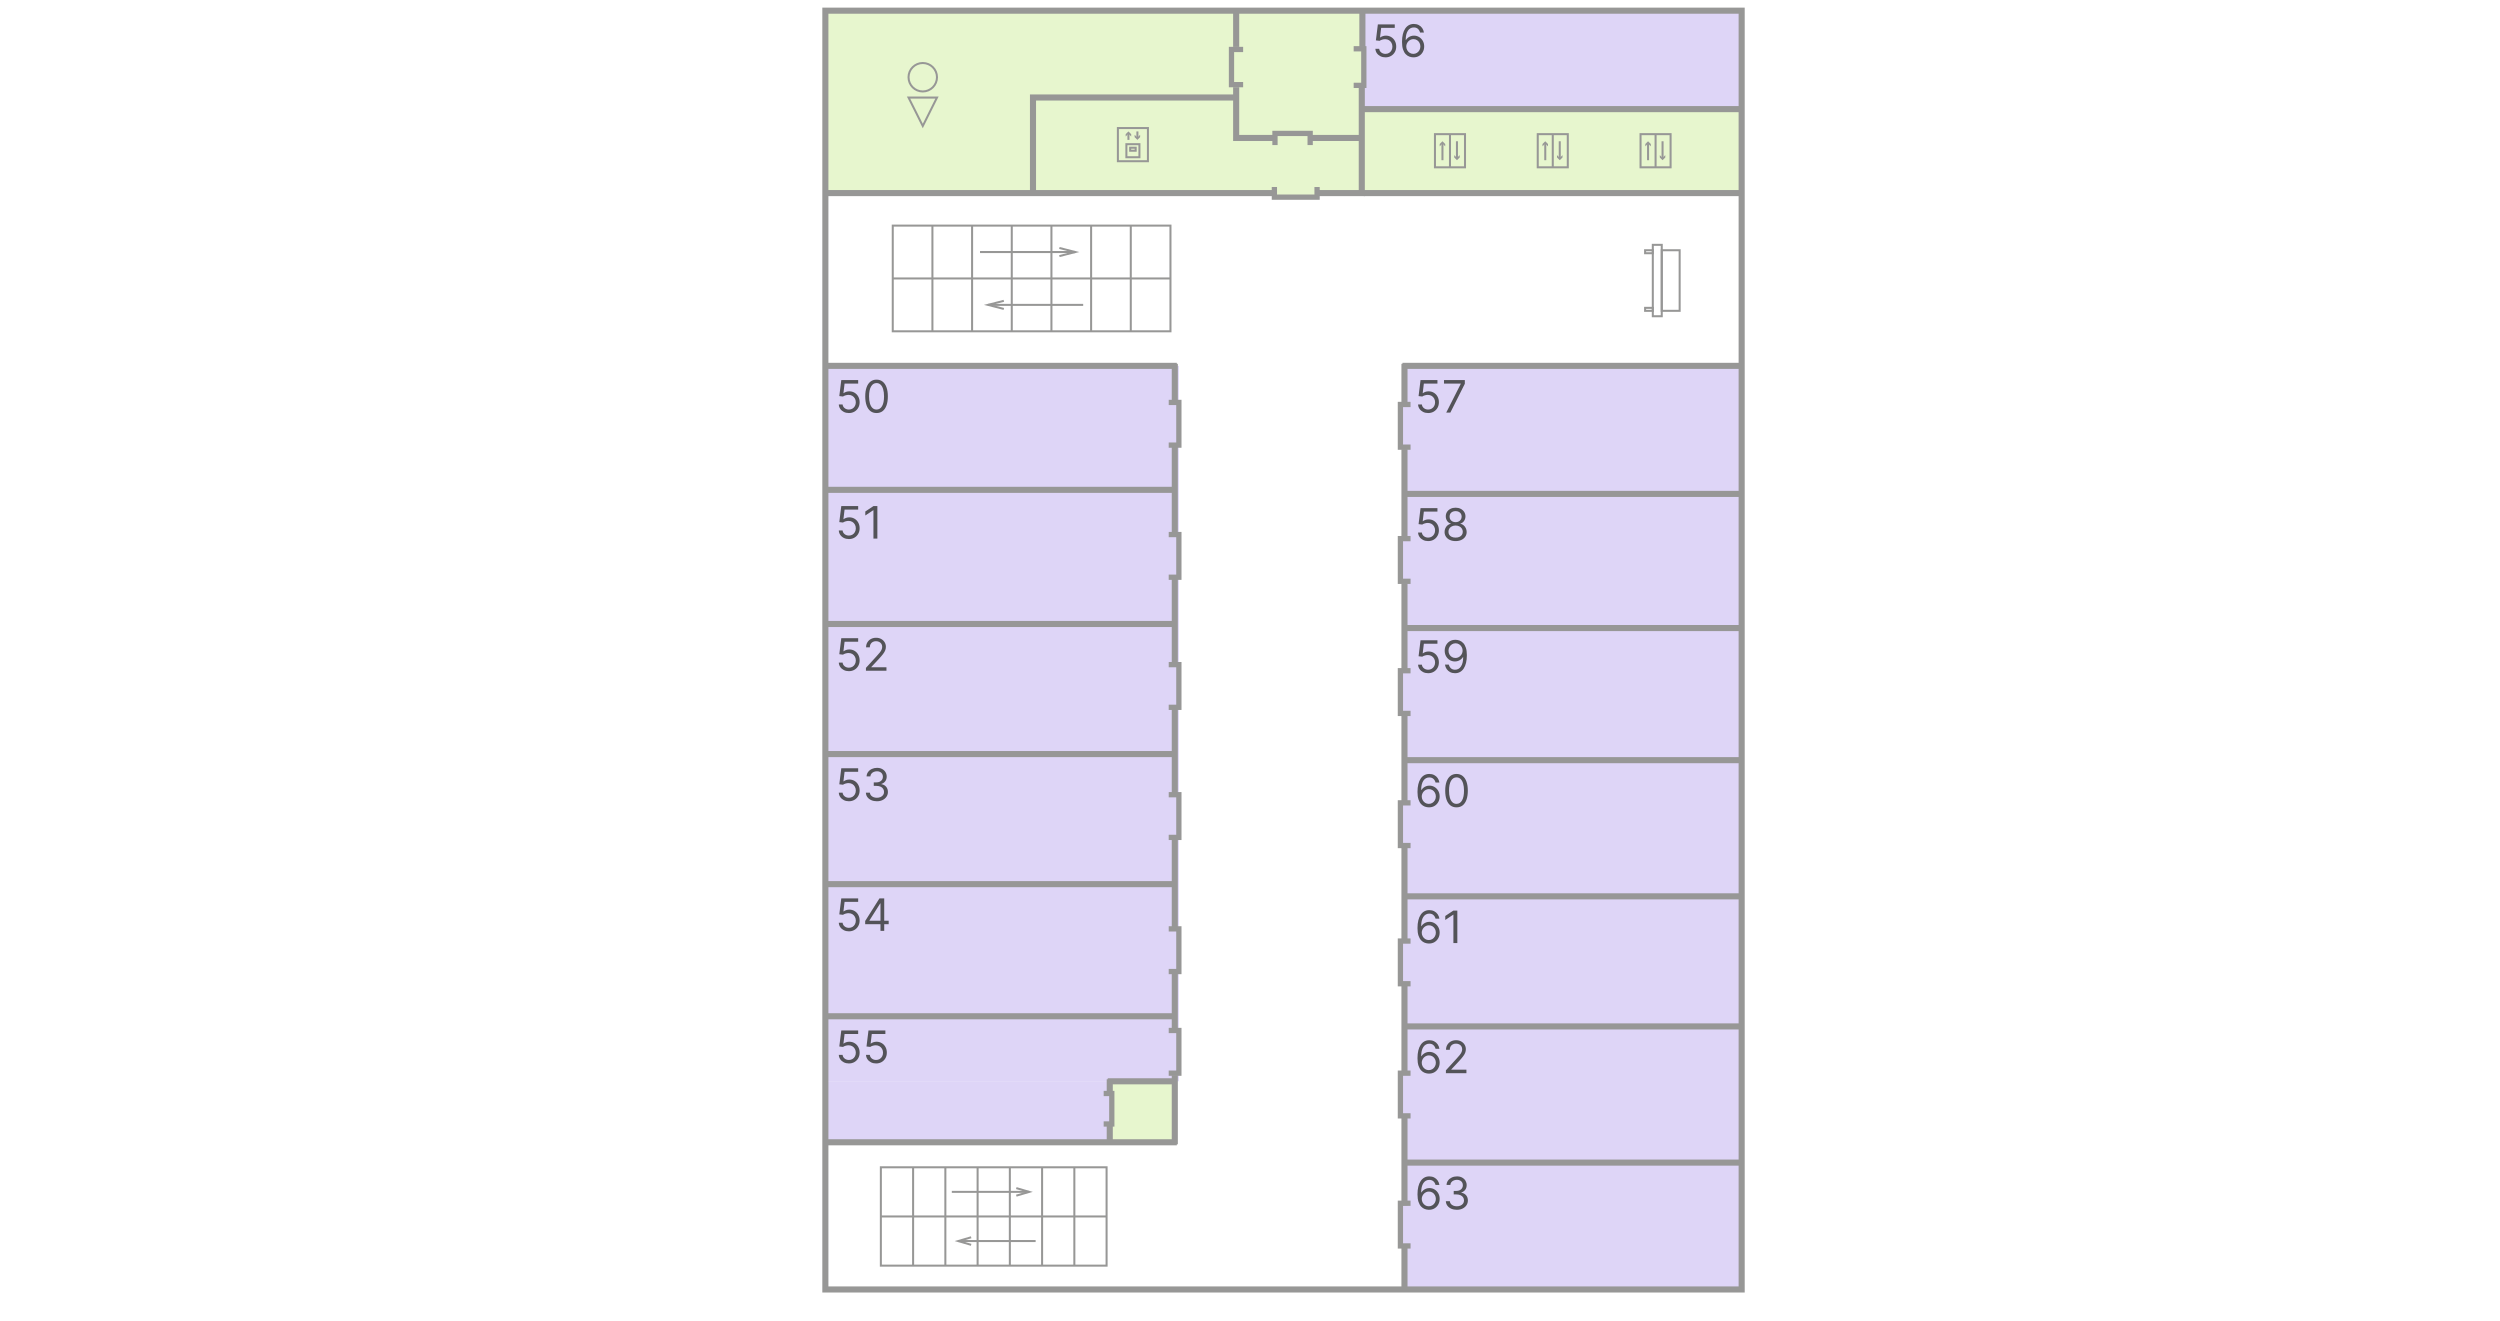 <svg width="1230" height="650" viewBox="0 0 1230 650" fill="none" xmlns="http://www.w3.org/2000/svg">
<rect width="1230" height="650" fill="white"/>
<g clip-path="url(#clip0_0_1)">
<path d="M1230 0H0V650H1230V0Z" fill="white"/>
<mask id="mask0_0_1" style="mask-type:luminance" maskUnits="userSpaceOnUse" x="0" y="0" width="1230" height="650">
<path d="M1230 0H0V650H1230V0Z" fill="white"/>
</mask>
<g mask="url(#mask0_0_1)">
<path d="M1230 0H0V650H1230V0Z" fill="white"/>
<path opacity="0.7" d="M546 532H407V561H546V532Z" fill="#D1C4F4"/>
<path opacity="0.7" fill-rule="evenodd" clip-rule="evenodd" d="M670.325 53.708V47.956V5H617.454H608.201H406V96H508.201H617.454H857V53.708H670.325Z" fill="#DDF2B9"/>
<path opacity="0.7" d="M857 180H690V634H857V180Z" fill="#D1C4F4"/>
<path opacity="0.7" d="M580 180H407V532H580V180Z" fill="#D1C4F4"/>
<path d="M720.78 66H706V82.32H720.78V66Z" stroke="#979796" stroke-miterlimit="10"/>
<path d="M713.391 66V82.32" stroke="#979796" stroke-miterlimit="10"/>
<path d="M709.688 70.414V78.824" stroke="#979796" stroke-miterlimit="10"/>
<path d="M708.328 72.01L709.688 70.65L711.048 72.01V70.86L709.688 69.5L708.328 70.86V72.01Z" fill="#979796"/>
<path d="M716.82 77.91V69.5" stroke="#979796" stroke-miterlimit="10"/>
<path d="M718.179 76.32L716.819 77.67L715.469 76.32V77.47L716.819 78.82L718.179 77.47V76.32Z" fill="#979796"/>
<path d="M771.35 66H756.57V82.32H771.35V66Z" stroke="#979796" stroke-miterlimit="10"/>
<path d="M763.961 66V82.32" stroke="#979796" stroke-miterlimit="10"/>
<path d="M760.273 70.414V78.824" stroke="#979796" stroke-miterlimit="10"/>
<path d="M758.906 72.01L760.266 70.65L761.616 72.01V70.86L760.266 69.5L758.906 70.86V72.01Z" fill="#979796"/>
<path d="M767.398 77.91V69.5" stroke="#979796" stroke-miterlimit="10"/>
<path d="M768.759 76.32L767.399 77.67L766.039 76.32V77.47L767.399 78.82L768.759 77.47V76.32Z" fill="#979796"/>
<path d="M821.928 66H807.148V82.32H821.928V66Z" stroke="#979796" stroke-miterlimit="10"/>
<path d="M814.547 66V82.32" stroke="#979796" stroke-miterlimit="10"/>
<path d="M810.844 70.414V78.824" stroke="#979796" stroke-miterlimit="10"/>
<path d="M809.492 72.01L810.842 70.65L812.202 72.01V70.86L810.842 69.5L809.492 70.86V72.01Z" fill="#979796"/>
<path d="M817.977 77.91V69.5" stroke="#979796" stroke-miterlimit="10"/>
<path d="M819.327 76.32L817.967 77.67L816.617 76.32V77.47L817.967 78.82L819.327 77.47V76.32Z" fill="#979796"/>
<path opacity="0.7" d="M857 5H671V54H857V5Z" fill="#D1C4F4"/>
<path opacity="0.7" d="M577.155 532.148H546.555V561.598H577.155V532.148Z" fill="#DDF2B9"/>
<path d="M454 45C457.866 45 461 41.866 461 38C461 34.137 457.866 31 454 31C450.134 31 447 34.137 447 38C447 41.866 450.134 45 454 45Z" stroke="#979796" stroke-miterlimit="10"/>
<path d="M454.01 62L450.515 54.989L447 48H454.01H461L457.505 54.989L454.01 62Z" stroke="#979796" stroke-miterlimit="10"/>
<path d="M856.898 5.25H406.078V634.42H856.898V5.25Z" stroke="#979796" stroke-width="3" stroke-miterlimit="10"/>
<path d="M670.297 5.25V23.09" stroke="#979796" stroke-width="3" stroke-miterlimit="10"/>
<path d="M670 43V95H648" stroke="#979796" stroke-width="3" stroke-miterlimit="10"/>
<path d="M626.62 95H406" stroke="#979796" stroke-width="3" stroke-miterlimit="10"/>
<path d="M670.297 53.688H856.897" stroke="#979796" stroke-width="3" stroke-miterlimit="10"/>
<path d="M670.297 67.875H645.188" stroke="#979796" stroke-width="3" stroke-miterlimit="10"/>
<path d="M626.695 67.878H608.195V42.898" stroke="#979796" stroke-width="3" stroke-miterlimit="10"/>
<path d="M608.195 23.09V5.25" stroke="#979796" stroke-width="3" stroke-miterlimit="10"/>
<path d="M608.194 47.969H508.234V95.749" stroke="#979796" stroke-width="3" stroke-miterlimit="10"/>
<path d="M826.388 123.117H817.578V152.927H826.388V123.117Z" stroke="#979796" stroke-miterlimit="10"/>
<path d="M813.181 123.117H809.391V124.587H813.181V123.117Z" stroke="#979796" stroke-miterlimit="10"/>
<path d="M813.181 151.461H809.391V152.931H813.181V151.461Z" stroke="#979796" stroke-miterlimit="10"/>
<path d="M817.58 120.461H813.18V155.591H817.58V120.461Z" stroke="#979796" stroke-miterlimit="10"/>
<path d="M611.621 41.646H605.891V24.336H611.621" stroke="#979796" stroke-width="2.6" stroke-miterlimit="10"/>
<path d="M666 24H671V42H666" stroke="#979796" stroke-width="2.6" stroke-miterlimit="10"/>
<path d="M627.289 71.378V65.648H644.599V71.378" stroke="#979796" stroke-width="2.6" stroke-miterlimit="10"/>
<path d="M648 92.009V97H627V92" stroke="#979796" stroke-width="2.6" stroke-miterlimit="10"/>
<path d="M564.78 63H550V79.32H564.78V63Z" stroke="#979796" stroke-miterlimit="10"/>
<path d="M555.188 65.57V68.82" stroke="#979796" stroke-miterlimit="10"/>
<path d="M553.828 67.164L555.188 65.814L556.548 67.164V66.014L555.188 64.664L553.828 66.014V67.164Z" fill="#979796"/>
<path d="M559.602 67.914V64.664" stroke="#979796" stroke-miterlimit="10"/>
<path d="M560.944 66.32L559.594 67.67L558.234 66.32V67.47L559.594 68.82L560.944 67.47V66.32Z" fill="#979796"/>
<path d="M560.6 70.938H554.18V77.358H560.6V70.938Z" stroke="#979796" stroke-miterlimit="10"/>
<path d="M558.759 72.68H556.039V74.16H558.759V72.68Z" stroke="#979796" stroke-miterlimit="10"/>
<path d="M671 95H857.6" stroke="#979796" stroke-width="3" stroke-miterlimit="10"/>
<path d="M690 180H858" stroke="#979796" stroke-width="3" stroke-miterlimit="10"/>
<path d="M690 243H858" stroke="#979796" stroke-width="3" stroke-miterlimit="10"/>
<path d="M690 309H858" stroke="#979796" stroke-width="3" stroke-miterlimit="10"/>
<path d="M690 374H858" stroke="#979796" stroke-width="3" stroke-miterlimit="10"/>
<path d="M690 441H858" stroke="#979796" stroke-width="3" stroke-miterlimit="10"/>
<path d="M690 505H858" stroke="#979796" stroke-width="3" stroke-miterlimit="10"/>
<path d="M690 572H858" stroke="#979796" stroke-width="3" stroke-miterlimit="10"/>
<path d="M407 180H579" stroke="#979796" stroke-width="3" stroke-miterlimit="10"/>
<path d="M407 241H579" stroke="#979796" stroke-width="3" stroke-miterlimit="10"/>
<path d="M407 307H579" stroke="#979796" stroke-width="3" stroke-miterlimit="10"/>
<path d="M407 371H579" stroke="#979796" stroke-width="3" stroke-miterlimit="10"/>
<path d="M407 435H579" stroke="#979796" stroke-width="3" stroke-miterlimit="10"/>
<path d="M407 500H579" stroke="#979796" stroke-width="3" stroke-miterlimit="10"/>
<path d="M407 562H579" stroke="#979796" stroke-width="3" stroke-miterlimit="10"/>
<path d="M693.991 199H689V220H694" stroke="#979796" stroke-width="2.6" stroke-miterlimit="10"/>
<path d="M693.991 265H689V286H694" stroke="#979796" stroke-width="2.6" stroke-miterlimit="10"/>
<path d="M693.991 330H689V351H694" stroke="#979796" stroke-width="2.6" stroke-miterlimit="10"/>
<path d="M693.991 395H689V416H694" stroke="#979796" stroke-width="2.6" stroke-miterlimit="10"/>
<path d="M693.991 463H689V484H694" stroke="#979796" stroke-width="2.6" stroke-miterlimit="10"/>
<path d="M693.991 528H689V549H694" stroke="#979796" stroke-width="2.6" stroke-miterlimit="10"/>
<path d="M693.991 592H689V613H694" stroke="#979796" stroke-width="2.6" stroke-miterlimit="10"/>
<path d="M575.009 507H580V528H575" stroke="#979796" stroke-width="2.6" stroke-miterlimit="10"/>
<path d="M575.009 457H580V478H575" stroke="#979796" stroke-width="2.6" stroke-miterlimit="10"/>
<path d="M575.009 391H580V412H575" stroke="#979796" stroke-width="2.6" stroke-miterlimit="10"/>
<path d="M575.009 327H580V348H575" stroke="#979796" stroke-width="2.6" stroke-miterlimit="10"/>
<path d="M575.009 263H580V284H575" stroke="#979796" stroke-width="2.6" stroke-miterlimit="10"/>
<path d="M575.009 198H580V219H575" stroke="#979796" stroke-width="2.6" stroke-miterlimit="10"/>
<path d="M578 197V179" stroke="#979796" stroke-width="3" stroke-miterlimit="10"/>
<path d="M578 262V218" stroke="#979796" stroke-width="3" stroke-miterlimit="10"/>
<path d="M578 328V284" stroke="#979796" stroke-width="3" stroke-miterlimit="10"/>
<path d="M578 391V347" stroke="#979796" stroke-width="3" stroke-miterlimit="10"/>
<path d="M578 457V413" stroke="#979796" stroke-width="3" stroke-miterlimit="10"/>
<path d="M578 506V478" stroke="#979796" stroke-width="3" stroke-miterlimit="10"/>
<path d="M578 563V529" stroke="#979796" stroke-width="3" stroke-miterlimit="10"/>
<path d="M546 561V553" stroke="#979796" stroke-width="3" stroke-miterlimit="10"/>
<path d="M543.007 538H547V553H543" stroke="#979796" stroke-width="2.6" stroke-miterlimit="10"/>
<path d="M546 539V531" stroke="#979796" stroke-width="3" stroke-miterlimit="10"/>
<path d="M545 532H579" stroke="#979796" stroke-width="3" stroke-miterlimit="10"/>
<path d="M691 198V179" stroke="#979796" stroke-width="3" stroke-miterlimit="10"/>
<path d="M691 265V221" stroke="#979796" stroke-width="3" stroke-miterlimit="10"/>
<path d="M691 331V287" stroke="#979796" stroke-width="3" stroke-miterlimit="10"/>
<path d="M691 395V351" stroke="#979796" stroke-width="3" stroke-miterlimit="10"/>
<path d="M691 462V416" stroke="#979796" stroke-width="3" stroke-miterlimit="10"/>
<path d="M691 528V484" stroke="#979796" stroke-width="3" stroke-miterlimit="10"/>
<path d="M691 593V549" stroke="#979796" stroke-width="3" stroke-miterlimit="10"/>
<path d="M691 635V613" stroke="#979796" stroke-width="3" stroke-miterlimit="10"/>
<path d="M681.656 28.219C680.74 28.219 679.914 28.037 679.18 27.672C678.445 27.307 677.857 26.807 677.414 26.172C676.971 25.537 676.729 24.812 676.688 24H678.562C678.634 24.724 678.964 25.323 679.547 25.797C680.135 26.266 680.839 26.5 681.656 26.5C682.313 26.5 682.896 26.346 683.406 26.039C683.922 25.732 684.326 25.31 684.617 24.773C684.914 24.232 685.062 23.62 685.062 22.938C685.062 22.24 684.909 21.617 684.602 21.07C684.299 20.518 683.883 20.083 683.352 19.766C682.82 19.448 682.214 19.287 681.531 19.281C681.042 19.276 680.539 19.352 680.023 19.508C679.508 19.659 679.083 19.854 678.75 20.094L676.938 19.875L677.906 12H686.219V13.719H679.531L678.969 18.438H679.062C679.391 18.177 679.802 17.961 680.297 17.789C680.792 17.617 681.307 17.531 681.844 17.531C682.823 17.531 683.695 17.766 684.461 18.234C685.232 18.698 685.836 19.333 686.273 20.141C686.716 20.948 686.937 21.87 686.937 22.906C686.937 23.927 686.708 24.838 686.25 25.641C685.797 26.438 685.172 27.068 684.375 27.531C683.578 27.99 682.672 28.219 681.656 28.219ZM695.354 28.219C694.697 28.208 694.041 28.083 693.385 27.844C692.729 27.604 692.13 27.201 691.588 26.633C691.046 26.06 690.611 25.287 690.283 24.312C689.955 23.333 689.791 22.104 689.791 20.625C689.791 19.208 689.924 17.953 690.189 16.859C690.455 15.76 690.84 14.836 691.346 14.086C691.851 13.331 692.46 12.758 693.174 12.367C693.893 11.977 694.702 11.781 695.604 11.781C696.499 11.781 697.296 11.961 697.994 12.32C698.697 12.675 699.27 13.169 699.713 13.805C700.156 14.44 700.442 15.172 700.572 16H698.666C698.489 15.281 698.145 14.685 697.635 14.211C697.124 13.737 696.447 13.5 695.604 13.5C694.364 13.5 693.387 14.039 692.674 15.117C691.965 16.195 691.609 17.708 691.604 19.656H691.729C692.02 19.214 692.367 18.836 692.768 18.523C693.174 18.206 693.622 17.961 694.111 17.789C694.601 17.617 695.119 17.531 695.666 17.531C696.583 17.531 697.421 17.761 698.182 18.219C698.942 18.672 699.551 19.3 700.01 20.102C700.468 20.898 700.697 21.812 700.697 22.844C700.697 23.833 700.476 24.74 700.033 25.562C699.59 26.38 698.968 27.031 698.166 27.516C697.369 27.995 696.432 28.229 695.354 28.219ZM695.354 26.5C696.01 26.5 696.598 26.336 697.119 26.008C697.645 25.68 698.059 25.24 698.361 24.688C698.669 24.135 698.822 23.521 698.822 22.844C698.822 22.182 698.674 21.581 698.377 21.039C698.085 20.492 697.682 20.057 697.166 19.734C696.656 19.412 696.072 19.25 695.416 19.25C694.921 19.25 694.46 19.349 694.033 19.547C693.606 19.74 693.231 20.005 692.908 20.344C692.59 20.682 692.34 21.07 692.158 21.508C691.976 21.94 691.885 22.396 691.885 22.875C691.885 23.51 692.033 24.104 692.33 24.656C692.632 25.209 693.044 25.654 693.564 25.992C694.09 26.331 694.687 26.5 695.354 26.5Z" fill="#535358"/>
<path d="M702.656 203.219C701.74 203.219 700.914 203.036 700.18 202.672C699.445 202.307 698.857 201.807 698.414 201.172C697.971 200.536 697.729 199.812 697.688 199H699.562C699.634 199.724 699.964 200.323 700.547 200.797C701.135 201.266 701.839 201.5 702.656 201.5C703.313 201.5 703.896 201.346 704.406 201.039C704.922 200.732 705.326 200.31 705.617 199.773C705.914 199.232 706.062 198.62 706.062 197.937C706.062 197.24 705.909 196.617 705.602 196.07C705.299 195.518 704.883 195.083 704.352 194.766C703.82 194.448 703.214 194.286 702.531 194.281C702.042 194.276 701.539 194.352 701.023 194.508C700.508 194.659 700.083 194.854 699.75 195.094L697.938 194.875L698.906 187H707.219V188.719H700.531L699.969 193.437H700.062C700.391 193.177 700.802 192.961 701.297 192.789C701.792 192.617 702.307 192.531 702.844 192.531C703.823 192.531 704.695 192.766 705.461 193.234C706.232 193.698 706.836 194.333 707.273 195.141C707.716 195.948 707.937 196.87 707.937 197.906C707.937 198.927 707.708 199.839 707.25 200.641C706.797 201.437 706.172 202.068 705.375 202.531C704.578 202.99 703.672 203.219 702.656 203.219ZM711.541 203L718.697 188.844V188.719H710.447V187H720.697V188.812L713.572 203H711.541Z" fill="#535358"/>
<path d="M702.656 266.219C701.74 266.219 700.914 266.036 700.18 265.672C699.445 265.307 698.857 264.807 698.414 264.172C697.971 263.536 697.729 262.812 697.688 262H699.562C699.634 262.724 699.964 263.323 700.547 263.797C701.135 264.266 701.839 264.5 702.656 264.5C703.313 264.5 703.896 264.346 704.406 264.039C704.922 263.732 705.326 263.31 705.617 262.773C705.914 262.232 706.062 261.62 706.062 260.937C706.062 260.24 705.909 259.617 705.602 259.07C705.299 258.518 704.883 258.083 704.352 257.766C703.82 257.448 703.214 257.286 702.531 257.281C702.042 257.276 701.539 257.352 701.023 257.508C700.508 257.659 700.083 257.854 699.75 258.094L697.938 257.875L698.906 250H707.219V251.719H700.531L699.969 256.437H700.062C700.391 256.177 700.802 255.961 701.297 255.789C701.792 255.617 702.307 255.531 702.844 255.531C703.823 255.531 704.695 255.766 705.461 256.234C706.232 256.698 706.836 257.333 707.273 258.141C707.716 258.948 707.937 259.87 707.937 260.906C707.937 261.927 707.708 262.839 707.25 263.641C706.797 264.437 706.172 265.068 705.375 265.531C704.578 265.99 703.672 266.219 702.656 266.219ZM716.166 266.219C715.093 266.219 714.145 266.029 713.322 265.648C712.505 265.263 711.867 264.734 711.408 264.062C710.95 263.385 710.723 262.615 710.729 261.75C710.723 261.073 710.856 260.448 711.127 259.875C711.398 259.297 711.768 258.815 712.236 258.43C712.71 258.039 713.239 257.792 713.822 257.688V257.594C713.057 257.396 712.447 256.966 711.994 256.305C711.541 255.638 711.317 254.88 711.322 254.031C711.317 253.219 711.523 252.492 711.939 251.852C712.356 251.211 712.929 250.706 713.658 250.336C714.393 249.966 715.229 249.781 716.166 249.781C717.093 249.781 717.921 249.966 718.65 250.336C719.38 250.706 719.952 251.211 720.369 251.852C720.791 252.492 721.005 253.219 721.01 254.031C721.005 254.88 720.773 255.638 720.314 256.305C719.861 256.966 719.26 257.396 718.51 257.594V257.688C719.088 257.792 719.609 258.039 720.072 258.43C720.536 258.815 720.906 259.297 721.182 259.875C721.458 260.448 721.598 261.073 721.604 261.75C721.598 262.615 721.364 263.385 720.9 264.062C720.442 264.734 719.804 265.263 718.986 265.648C718.174 266.029 717.234 266.219 716.166 266.219ZM716.166 264.5C716.89 264.5 717.515 264.383 718.041 264.148C718.567 263.914 718.973 263.583 719.26 263.156C719.546 262.729 719.692 262.229 719.697 261.656C719.692 261.052 719.536 260.518 719.229 260.055C718.921 259.591 718.502 259.227 717.971 258.961C717.445 258.695 716.843 258.562 716.166 258.562C715.484 258.562 714.874 258.695 714.338 258.961C713.807 259.227 713.387 259.591 713.08 260.055C712.778 260.518 712.63 261.052 712.635 261.656C712.63 262.229 712.768 262.729 713.049 263.156C713.335 263.583 713.744 263.914 714.275 264.148C714.807 264.383 715.437 264.5 716.166 264.5ZM716.166 256.906C716.739 256.906 717.247 256.792 717.689 256.562C718.137 256.333 718.489 256.013 718.744 255.602C718.999 255.19 719.13 254.708 719.135 254.156C719.13 253.615 719.002 253.143 718.752 252.742C718.502 252.336 718.156 252.023 717.713 251.805C717.27 251.581 716.755 251.469 716.166 251.469C715.567 251.469 715.044 251.581 714.596 251.805C714.148 252.023 713.801 252.336 713.557 252.742C713.312 253.143 713.192 253.615 713.197 254.156C713.192 254.708 713.314 255.19 713.564 255.602C713.82 256.013 714.171 256.333 714.619 256.562C715.067 256.792 715.583 256.906 716.166 256.906Z" fill="#535358"/>
<path d="M702.656 331.22C701.74 331.22 700.914 331.037 700.18 330.673C699.445 330.308 698.857 329.808 698.414 329.173C697.971 328.537 697.729 327.813 697.688 327.001H699.562C699.634 327.725 699.964 328.324 700.547 328.798C701.135 329.267 701.839 329.501 702.656 329.501C703.313 329.501 703.896 329.347 704.406 329.04C704.922 328.733 705.326 328.311 705.617 327.774C705.914 327.233 706.062 326.621 706.062 325.938C706.062 325.241 705.909 324.618 705.602 324.071C705.299 323.519 704.883 323.084 704.352 322.767C703.82 322.449 703.214 322.287 702.531 322.282C702.042 322.277 701.539 322.353 701.023 322.509C700.508 322.66 700.083 322.855 699.75 323.095L697.938 322.876L698.906 315.001H707.219V316.72H700.531L699.969 321.438H700.062C700.391 321.178 700.802 320.962 701.297 320.79C701.792 320.618 702.307 320.532 702.844 320.532C703.823 320.532 704.695 320.767 705.461 321.235C706.232 321.699 706.836 322.334 707.273 323.142C707.716 323.949 707.937 324.871 707.937 325.907C707.937 326.928 707.708 327.84 707.25 328.642C706.797 329.438 706.172 330.069 705.375 330.532C704.578 330.991 703.672 331.22 702.656 331.22ZM716.135 314.782C716.791 314.787 717.447 314.912 718.104 315.157C718.76 315.402 719.359 315.808 719.9 316.376C720.442 316.938 720.877 317.707 721.205 318.681C721.533 319.655 721.697 320.876 721.697 322.345C721.697 323.767 721.562 325.03 721.291 326.134C721.025 327.233 720.64 328.16 720.135 328.915C719.635 329.67 719.025 330.243 718.307 330.634C717.593 331.024 716.786 331.22 715.885 331.22C714.989 331.22 714.189 331.043 713.486 330.688C712.788 330.329 712.215 329.832 711.768 329.196C711.325 328.556 711.041 327.813 710.916 326.97H712.822C712.994 327.704 713.335 328.311 713.846 328.79C714.361 329.264 715.041 329.501 715.885 329.501C717.119 329.501 718.093 328.962 718.807 327.884C719.525 326.806 719.885 325.282 719.885 323.313H719.76C719.468 323.751 719.122 324.129 718.721 324.446C718.32 324.764 717.874 325.009 717.385 325.181C716.895 325.353 716.374 325.439 715.822 325.439C714.906 325.439 714.064 325.212 713.299 324.759C712.538 324.3 711.929 323.673 711.471 322.876C711.018 322.074 710.791 321.157 710.791 320.126C710.791 319.147 711.01 318.251 711.447 317.438C711.89 316.621 712.51 315.97 713.307 315.485C714.109 315.001 715.051 314.767 716.135 314.782ZM716.135 316.501C715.479 316.501 714.887 316.665 714.361 316.993C713.84 317.316 713.426 317.754 713.119 318.306C712.817 318.853 712.666 319.459 712.666 320.126C712.666 320.793 712.812 321.399 713.104 321.946C713.4 322.488 713.804 322.92 714.314 323.243C714.83 323.561 715.416 323.72 716.072 323.72C716.567 323.72 717.028 323.623 717.455 323.431C717.882 323.233 718.255 322.965 718.572 322.626C718.895 322.282 719.148 321.894 719.33 321.462C719.512 321.024 719.604 320.569 719.604 320.095C719.604 319.47 719.452 318.884 719.15 318.337C718.854 317.79 718.442 317.347 717.916 317.009C717.395 316.67 716.801 316.501 716.135 316.501Z" fill="#535358"/>
<path d="M702.969 397.219C702.313 397.208 701.656 397.083 701 396.844C700.344 396.604 699.745 396.201 699.203 395.633C698.661 395.06 698.227 394.286 697.898 393.312C697.57 392.333 697.406 391.104 697.406 389.625C697.406 388.208 697.539 386.953 697.805 385.859C698.07 384.76 698.456 383.836 698.961 383.086C699.466 382.331 700.076 381.758 700.789 381.367C701.508 380.977 702.318 380.781 703.219 380.781C704.115 380.781 704.911 380.961 705.609 381.32C706.313 381.674 706.885 382.169 707.328 382.805C707.771 383.44 708.057 384.172 708.188 385H706.281C706.104 384.281 705.76 383.685 705.25 383.211C704.74 382.737 704.062 382.5 703.219 382.5C701.979 382.5 701.003 383.039 700.289 384.117C699.581 385.195 699.224 386.708 699.219 388.656H699.344C699.635 388.214 699.982 387.836 700.383 387.523C700.789 387.206 701.237 386.961 701.727 386.789C702.216 386.617 702.734 386.531 703.281 386.531C704.198 386.531 705.036 386.76 705.797 387.219C706.557 387.672 707.167 388.299 707.625 389.102C708.083 389.898 708.313 390.812 708.313 391.844C708.313 392.833 708.091 393.74 707.648 394.562C707.206 395.38 706.583 396.031 705.781 396.516C704.984 396.995 704.047 397.229 702.969 397.219ZM702.969 395.5C703.625 395.5 704.214 395.336 704.734 395.008C705.26 394.68 705.674 394.24 705.977 393.687C706.284 393.135 706.438 392.521 706.438 391.844C706.438 391.182 706.289 390.581 705.992 390.039C705.701 389.492 705.297 389.057 704.781 388.734C704.271 388.411 703.688 388.25 703.031 388.25C702.536 388.25 702.076 388.349 701.648 388.547C701.221 388.74 700.846 389.005 700.523 389.344C700.206 389.682 699.956 390.07 699.773 390.508C699.591 390.94 699.5 391.396 699.5 391.875C699.5 392.51 699.648 393.104 699.945 393.656C700.247 394.208 700.659 394.654 701.18 394.992C701.706 395.331 702.302 395.5 702.969 395.5ZM716.604 397.219C715.426 397.219 714.424 396.898 713.596 396.258C712.768 395.612 712.135 394.677 711.697 393.453C711.26 392.224 711.041 390.74 711.041 389C711.041 387.271 711.26 385.794 711.697 384.57C712.14 383.341 712.775 382.404 713.604 381.758C714.437 381.107 715.437 380.781 716.604 380.781C717.77 380.781 718.768 381.107 719.596 381.758C720.429 382.404 721.064 383.341 721.502 384.57C721.945 385.794 722.166 387.271 722.166 389C722.166 390.74 721.947 392.224 721.51 393.453C721.072 394.677 720.439 395.612 719.611 396.258C718.783 396.898 717.781 397.219 716.604 397.219ZM716.604 395.5C717.77 395.5 718.676 394.937 719.322 393.812C719.968 392.687 720.291 391.083 720.291 389C720.291 387.615 720.143 386.435 719.846 385.461C719.554 384.487 719.132 383.745 718.58 383.234C718.033 382.724 717.374 382.469 716.604 382.469C715.447 382.469 714.544 383.039 713.893 384.18C713.242 385.315 712.916 386.922 712.916 389C712.916 390.385 713.062 391.562 713.354 392.531C713.645 393.5 714.064 394.237 714.611 394.742C715.163 395.247 715.827 395.5 716.604 395.5Z" fill="#535358"/>
<path d="M702.969 464.219C702.313 464.208 701.656 464.083 701 463.844C700.344 463.604 699.745 463.201 699.203 462.633C698.661 462.06 698.227 461.286 697.898 460.312C697.57 459.333 697.406 458.104 697.406 456.625C697.406 455.208 697.539 453.953 697.805 452.859C698.07 451.76 698.456 450.836 698.961 450.086C699.466 449.331 700.076 448.758 700.789 448.367C701.508 447.977 702.318 447.781 703.219 447.781C704.115 447.781 704.911 447.961 705.609 448.32C706.313 448.674 706.885 449.169 707.328 449.805C707.771 450.44 708.057 451.172 708.188 452H706.281C706.104 451.281 705.76 450.685 705.25 450.211C704.74 449.737 704.062 449.5 703.219 449.5C701.979 449.5 701.003 450.039 700.289 451.117C699.581 452.195 699.224 453.708 699.219 455.656H699.344C699.635 455.214 699.982 454.836 700.383 454.523C700.789 454.206 701.237 453.961 701.727 453.789C702.216 453.617 702.734 453.531 703.281 453.531C704.198 453.531 705.036 453.76 705.797 454.219C706.557 454.672 707.167 455.299 707.625 456.102C708.083 456.898 708.313 457.812 708.313 458.844C708.313 459.833 708.091 460.74 707.648 461.562C707.206 462.38 706.583 463.031 705.781 463.516C704.984 463.995 704.047 464.229 702.969 464.219ZM702.969 462.5C703.625 462.5 704.214 462.336 704.734 462.008C705.26 461.68 705.674 461.24 705.977 460.687C706.284 460.135 706.438 459.521 706.438 458.844C706.438 458.182 706.289 457.581 705.992 457.039C705.701 456.492 705.297 456.057 704.781 455.734C704.271 455.411 703.688 455.25 703.031 455.25C702.536 455.25 702.076 455.349 701.648 455.547C701.221 455.74 700.846 456.005 700.523 456.344C700.206 456.682 699.956 457.07 699.773 457.508C699.591 457.94 699.5 458.396 699.5 458.875C699.5 459.51 699.648 460.104 699.945 460.656C700.247 461.208 700.659 461.654 701.18 461.992C701.706 462.331 702.302 462.5 702.969 462.5ZM717.01 448V464H715.072V450.031H714.979L711.072 452.625V450.656L715.072 448H717.01Z" fill="#535358"/>
<path d="M702.969 528.219C702.313 528.208 701.656 528.083 701 527.844C700.344 527.604 699.745 527.201 699.203 526.633C698.661 526.06 698.227 525.286 697.898 524.312C697.57 523.333 697.406 522.104 697.406 520.625C697.406 519.208 697.539 517.953 697.805 516.859C698.07 515.76 698.456 514.836 698.961 514.086C699.466 513.331 700.076 512.758 700.789 512.367C701.508 511.977 702.318 511.781 703.219 511.781C704.115 511.781 704.911 511.961 705.609 512.32C706.313 512.674 706.885 513.169 707.328 513.805C707.771 514.44 708.057 515.172 708.188 516H706.281C706.104 515.281 705.76 514.685 705.25 514.211C704.74 513.737 704.062 513.5 703.219 513.5C701.979 513.5 701.003 514.039 700.289 515.117C699.581 516.195 699.224 517.708 699.219 519.656H699.344C699.635 519.214 699.982 518.836 700.383 518.523C700.789 518.206 701.237 517.961 701.727 517.789C702.216 517.617 702.734 517.531 703.281 517.531C704.198 517.531 705.036 517.76 705.797 518.219C706.557 518.672 707.167 519.299 707.625 520.102C708.083 520.898 708.313 521.812 708.313 522.844C708.313 523.833 708.091 524.74 707.648 525.562C707.206 526.38 706.583 527.031 705.781 527.516C704.984 527.995 704.047 528.229 702.969 528.219ZM702.969 526.5C703.625 526.5 704.214 526.336 704.734 526.008C705.26 525.68 705.674 525.24 705.977 524.687C706.284 524.135 706.438 523.521 706.438 522.844C706.438 522.182 706.289 521.581 705.992 521.039C705.701 520.492 705.297 520.057 704.781 519.734C704.271 519.411 703.688 519.25 703.031 519.25C702.536 519.25 702.076 519.349 701.648 519.547C701.221 519.74 700.846 520.005 700.523 520.344C700.206 520.682 699.956 521.07 699.773 521.508C699.591 521.94 699.5 522.396 699.5 522.875C699.5 523.51 699.648 524.104 699.945 524.656C700.247 525.208 700.659 525.654 701.18 525.992C701.706 526.331 702.302 526.5 702.969 526.5ZM711.385 528V526.594L716.666 520.812C717.286 520.135 717.796 519.547 718.197 519.047C718.598 518.542 718.895 518.068 719.088 517.625C719.286 517.177 719.385 516.708 719.385 516.219C719.385 515.656 719.249 515.169 718.979 514.758C718.713 514.346 718.348 514.029 717.885 513.805C717.421 513.581 716.9 513.469 716.322 513.469C715.708 513.469 715.171 513.596 714.713 513.852C714.26 514.102 713.908 514.453 713.658 514.906C713.413 515.359 713.291 515.891 713.291 516.5H711.447C711.447 515.562 711.663 514.74 712.096 514.031C712.528 513.323 713.117 512.771 713.861 512.375C714.611 511.979 715.452 511.781 716.385 511.781C717.322 511.781 718.153 511.979 718.877 512.375C719.601 512.771 720.169 513.305 720.58 513.977C720.992 514.648 721.197 515.396 721.197 516.219C721.197 516.807 721.09 517.383 720.877 517.945C720.669 518.503 720.304 519.125 719.783 519.812C719.268 520.495 718.551 521.328 717.635 522.312L714.041 526.156V526.281H721.479V528H711.385Z" fill="#535358"/>
<path d="M702.969 595.219C702.313 595.208 701.656 595.083 701 594.844C700.344 594.604 699.745 594.201 699.203 593.633C698.661 593.06 698.227 592.286 697.898 591.312C697.57 590.333 697.406 589.104 697.406 587.625C697.406 586.208 697.539 584.953 697.805 583.859C698.07 582.76 698.456 581.836 698.961 581.086C699.466 580.331 700.076 579.758 700.789 579.367C701.508 578.977 702.318 578.781 703.219 578.781C704.115 578.781 704.911 578.961 705.609 579.32C706.313 579.674 706.885 580.169 707.328 580.805C707.771 581.44 708.057 582.172 708.188 583H706.281C706.104 582.281 705.76 581.685 705.25 581.211C704.74 580.737 704.062 580.5 703.219 580.5C701.979 580.5 701.003 581.039 700.289 582.117C699.581 583.195 699.224 584.708 699.219 586.656H699.344C699.635 586.214 699.982 585.836 700.383 585.523C700.789 585.206 701.237 584.961 701.727 584.789C702.216 584.617 702.734 584.531 703.281 584.531C704.198 584.531 705.036 584.76 705.797 585.219C706.557 585.672 707.167 586.299 707.625 587.102C708.083 587.898 708.313 588.812 708.313 589.844C708.313 590.833 708.091 591.74 707.648 592.562C707.206 593.38 706.583 594.031 705.781 594.516C704.984 594.995 704.047 595.229 702.969 595.219ZM702.969 593.5C703.625 593.5 704.214 593.336 704.734 593.008C705.26 592.68 705.674 592.24 705.977 591.687C706.284 591.135 706.438 590.521 706.438 589.844C706.438 589.182 706.289 588.581 705.992 588.039C705.701 587.492 705.297 587.057 704.781 586.734C704.271 586.411 703.688 586.25 703.031 586.25C702.536 586.25 702.076 586.349 701.648 586.547C701.221 586.74 700.846 587.005 700.523 587.344C700.206 587.682 699.956 588.07 699.773 588.508C699.591 588.94 699.5 589.396 699.5 589.875C699.5 590.51 699.648 591.104 699.945 591.656C700.247 592.208 700.659 592.654 701.18 592.992C701.706 593.331 702.302 593.5 702.969 593.5ZM716.791 595.219C715.76 595.219 714.84 595.042 714.033 594.687C713.231 594.333 712.593 593.841 712.119 593.211C711.65 592.576 711.395 591.839 711.354 591H713.322C713.364 591.516 713.541 591.961 713.854 592.336C714.166 592.706 714.575 592.992 715.08 593.195C715.585 593.398 716.145 593.5 716.76 593.5C717.447 593.5 718.057 593.38 718.588 593.141C719.119 592.901 719.536 592.568 719.838 592.141C720.14 591.714 720.291 591.219 720.291 590.656C720.291 590.068 720.145 589.549 719.854 589.102C719.562 588.648 719.135 588.294 718.572 588.039C718.01 587.784 717.322 587.656 716.51 587.656H715.229V585.937H716.51C717.145 585.937 717.702 585.823 718.182 585.594C718.666 585.365 719.044 585.042 719.314 584.625C719.59 584.208 719.729 583.719 719.729 583.156C719.729 582.615 719.609 582.143 719.369 581.742C719.13 581.341 718.791 581.029 718.354 580.805C717.921 580.581 717.411 580.469 716.822 580.469C716.27 580.469 715.749 580.57 715.26 580.773C714.775 580.971 714.38 581.26 714.072 581.641C713.765 582.016 713.598 582.469 713.572 583H711.697C711.729 582.161 711.981 581.427 712.455 580.797C712.929 580.161 713.549 579.667 714.314 579.312C715.085 578.958 715.932 578.781 716.854 578.781C717.843 578.781 718.692 578.982 719.4 579.383C720.109 579.779 720.653 580.302 721.033 580.953C721.413 581.604 721.604 582.307 721.604 583.063C721.604 583.964 721.367 584.732 720.893 585.367C720.424 586.003 719.786 586.443 718.979 586.688V586.812C719.989 586.979 720.778 587.409 721.346 588.102C721.913 588.789 722.197 589.641 722.197 590.656C722.197 591.526 721.96 592.307 721.486 593C721.018 593.687 720.377 594.229 719.564 594.625C718.752 595.021 717.827 595.219 716.791 595.219Z" fill="#535358"/>
<path d="M417.656 523.219C416.74 523.219 415.914 523.036 415.18 522.672C414.445 522.307 413.857 521.807 413.414 521.172C412.971 520.536 412.729 519.812 412.688 519H414.562C414.634 519.724 414.964 520.323 415.547 520.797C416.135 521.266 416.839 521.5 417.656 521.5C418.313 521.5 418.896 521.346 419.406 521.039C419.922 520.732 420.326 520.31 420.617 519.773C420.914 519.232 421.062 518.62 421.062 517.937C421.062 517.24 420.909 516.617 420.602 516.07C420.299 515.518 419.883 515.083 419.352 514.766C418.82 514.448 418.214 514.286 417.531 514.281C417.042 514.276 416.539 514.352 416.023 514.508C415.508 514.659 415.083 514.854 414.75 515.094L412.938 514.875L413.906 507H422.219V508.719H415.531L414.969 513.437H415.062C415.391 513.177 415.802 512.961 416.297 512.789C416.792 512.617 417.307 512.531 417.844 512.531C418.823 512.531 419.695 512.766 420.461 513.234C421.232 513.698 421.836 514.333 422.273 515.141C422.716 515.948 422.937 516.87 422.937 517.906C422.937 518.927 422.708 519.839 422.25 520.641C421.797 521.437 421.172 522.068 420.375 522.531C419.578 522.99 418.672 523.219 417.656 523.219ZM431.04 523.219C430.123 523.219 429.299 523.036 428.564 522.672C427.83 522.307 427.242 521.807 426.799 521.172C426.356 520.536 426.114 519.812 426.072 519H427.947C428.02 519.724 428.348 520.323 428.932 520.797C429.52 521.266 430.222 521.5 431.04 521.5C431.696 521.5 432.28 521.346 432.79 521.039C433.306 520.732 433.71 520.31 434.002 519.773C434.299 519.232 434.447 518.62 434.447 517.937C434.447 517.24 434.294 516.617 433.986 516.07C433.684 515.518 433.268 515.083 432.736 514.766C432.205 514.448 431.597 514.286 430.915 514.281C430.425 514.276 429.924 514.352 429.408 514.508C428.893 514.659 428.468 514.854 428.135 515.094L426.322 514.875L427.29 507H435.604V508.719H428.915L428.354 513.437H428.447C428.775 513.177 429.187 512.961 429.682 512.789C430.176 512.617 430.692 512.531 431.229 512.531C432.208 512.531 433.08 512.766 433.846 513.234C434.617 513.698 435.221 514.333 435.658 515.141C436.101 515.948 436.322 516.87 436.322 517.906C436.322 518.927 436.093 519.839 435.635 520.641C435.182 521.437 434.557 522.068 433.76 522.531C432.963 522.99 432.056 523.219 431.04 523.219Z" fill="#535358"/>
<path d="M417.656 458.219C416.74 458.219 415.914 458.036 415.18 457.672C414.445 457.307 413.857 456.807 413.414 456.172C412.971 455.536 412.729 454.812 412.688 454H414.562C414.634 454.724 414.964 455.323 415.547 455.797C416.135 456.266 416.839 456.5 417.656 456.5C418.313 456.5 418.896 456.346 419.406 456.039C419.922 455.732 420.326 455.31 420.617 454.773C420.914 454.232 421.062 453.62 421.062 452.937C421.062 452.24 420.909 451.617 420.602 451.07C420.299 450.518 419.883 450.083 419.352 449.766C418.82 449.448 418.214 449.286 417.531 449.281C417.042 449.276 416.539 449.352 416.023 449.508C415.508 449.659 415.083 449.854 414.75 450.094L412.938 449.875L413.906 442H422.219V443.719H415.531L414.969 448.437H415.062C415.391 448.177 415.802 447.961 416.297 447.789C416.792 447.617 417.307 447.531 417.844 447.531C418.823 447.531 419.695 447.766 420.461 448.234C421.232 448.698 421.836 449.333 422.273 450.141C422.716 450.948 422.937 451.87 422.937 452.906C422.937 453.927 422.708 454.839 422.25 455.641C421.797 456.437 421.172 457.068 420.375 457.531C419.578 457.99 418.672 458.219 417.656 458.219ZM425.665 454.719V453.125L432.697 442H433.854V444.469H433.072L427.76 452.875V453H437.229V454.719H425.665ZM433.197 458V454.234V453.492V442H435.04V458H433.197Z" fill="#535358"/>
<path d="M417.656 394.219C416.74 394.219 415.914 394.036 415.18 393.672C414.445 393.307 413.857 392.807 413.414 392.172C412.971 391.536 412.729 390.812 412.688 390H414.562C414.634 390.724 414.964 391.323 415.547 391.797C416.135 392.266 416.839 392.5 417.656 392.5C418.313 392.5 418.896 392.346 419.406 392.039C419.922 391.732 420.326 391.31 420.617 390.773C420.914 390.232 421.062 389.62 421.062 388.937C421.062 388.24 420.909 387.617 420.602 387.07C420.299 386.518 419.883 386.083 419.352 385.766C418.82 385.448 418.214 385.286 417.531 385.281C417.042 385.276 416.539 385.352 416.023 385.508C415.508 385.659 415.083 385.854 414.75 386.094L412.938 385.875L413.906 378H422.219V379.719H415.531L414.969 384.437H415.062C415.391 384.177 415.802 383.961 416.297 383.789C416.792 383.617 417.307 383.531 417.844 383.531C418.823 383.531 419.695 383.766 420.461 384.234C421.232 384.698 421.836 385.333 422.273 386.141C422.716 386.948 422.937 387.87 422.937 388.906C422.937 389.927 422.708 390.839 422.25 391.641C421.797 392.437 421.172 393.068 420.375 393.531C419.578 393.99 418.672 394.219 417.656 394.219ZM431.447 394.219C430.416 394.219 429.497 394.042 428.689 393.687C427.887 393.333 427.249 392.841 426.775 392.211C426.307 391.576 426.051 390.839 426.01 390H427.979C428.02 390.516 428.197 390.961 428.51 391.336C428.822 391.706 429.231 391.992 429.736 392.195C430.242 392.398 430.8 392.5 431.415 392.5C432.103 392.5 432.712 392.38 433.243 392.141C433.774 391.901 434.191 391.568 434.493 391.141C434.795 390.714 434.947 390.219 434.947 389.656C434.947 389.068 434.801 388.549 434.51 388.102C434.218 387.648 433.791 387.294 433.229 387.039C432.666 386.784 431.978 386.656 431.165 386.656H429.885V384.937H431.165C431.8 384.937 432.359 384.823 432.838 384.594C433.322 384.365 433.7 384.042 433.971 383.625C434.247 383.208 434.385 382.719 434.385 382.156C434.385 381.615 434.265 381.143 434.025 380.742C433.786 380.341 433.447 380.029 433.01 379.805C432.577 379.581 432.067 379.469 431.479 379.469C430.926 379.469 430.405 379.57 429.915 379.773C429.431 379.971 429.036 380.26 428.729 380.641C428.421 381.016 428.255 381.469 428.229 382H426.354C426.385 381.161 426.637 380.427 427.111 379.797C427.585 379.161 428.205 378.667 428.971 378.312C429.742 377.958 430.588 377.781 431.51 377.781C432.499 377.781 433.348 377.982 434.057 378.383C434.765 378.779 435.309 379.302 435.689 379.953C436.07 380.604 436.26 381.307 436.26 382.063C436.26 382.964 436.023 383.732 435.549 384.367C435.08 385.003 434.442 385.443 433.635 385.688V385.812C434.645 385.979 435.434 386.409 436.002 387.102C436.57 387.789 436.854 388.641 436.854 389.656C436.854 390.526 436.617 391.307 436.143 392C435.674 392.687 435.033 393.229 434.221 393.625C433.408 394.021 432.484 394.219 431.447 394.219Z" fill="#535358"/>
<path d="M417.656 330.219C416.74 330.219 415.914 330.036 415.18 329.672C414.445 329.307 413.857 328.807 413.414 328.172C412.971 327.536 412.729 326.812 412.688 326H414.562C414.634 326.724 414.964 327.323 415.547 327.797C416.135 328.266 416.839 328.5 417.656 328.5C418.313 328.5 418.896 328.346 419.406 328.039C419.922 327.732 420.326 327.31 420.617 326.773C420.914 326.232 421.062 325.62 421.062 324.937C421.062 324.24 420.909 323.617 420.602 323.07C420.299 322.518 419.883 322.083 419.352 321.766C418.82 321.448 418.214 321.286 417.531 321.281C417.042 321.276 416.539 321.352 416.023 321.508C415.508 321.659 415.083 321.854 414.75 322.094L412.938 321.875L413.906 314H422.219V315.719H415.531L414.969 320.437H415.062C415.391 320.177 415.802 319.961 416.297 319.789C416.792 319.617 417.307 319.531 417.844 319.531C418.823 319.531 419.695 319.766 420.461 320.234C421.232 320.698 421.836 321.333 422.273 322.141C422.716 322.948 422.937 323.87 422.937 324.906C422.937 325.927 422.708 326.839 422.25 327.641C421.797 328.437 421.172 329.068 420.375 329.531C419.578 329.99 418.672 330.219 417.656 330.219ZM426.04 330V328.594L431.322 322.812C431.942 322.135 432.452 321.547 432.854 321.047C433.255 320.542 433.55 320.068 433.743 319.625C433.941 319.177 434.04 318.708 434.04 318.219C434.04 317.656 433.906 317.169 433.635 316.758C433.369 316.346 433.004 316.029 432.54 315.805C432.076 315.581 431.557 315.469 430.979 315.469C430.364 315.469 429.826 315.596 429.368 315.852C428.915 316.102 428.564 316.453 428.314 316.906C428.07 317.359 427.947 317.891 427.947 318.5H426.104C426.104 317.562 426.32 316.74 426.752 316.031C427.184 315.323 427.773 314.771 428.518 314.375C429.268 313.979 430.108 313.781 431.04 313.781C431.978 313.781 432.809 313.979 433.533 314.375C434.257 314.771 434.825 315.305 435.236 315.977C435.648 316.648 435.854 317.396 435.854 318.219C435.854 318.807 435.747 319.383 435.533 319.945C435.325 320.503 434.96 321.125 434.439 321.812C433.924 322.495 433.207 323.328 432.29 324.312L428.697 328.156V328.281H436.135V330H426.04Z" fill="#535358"/>
<path d="M417.656 265.219C416.74 265.219 415.914 265.036 415.18 264.672C414.445 264.307 413.857 263.807 413.414 263.172C412.971 262.536 412.729 261.812 412.688 261H414.562C414.634 261.724 414.964 262.323 415.547 262.797C416.135 263.266 416.839 263.5 417.656 263.5C418.313 263.5 418.896 263.346 419.406 263.039C419.922 262.732 420.326 262.31 420.617 261.773C420.914 261.232 421.062 260.62 421.062 259.937C421.062 259.24 420.909 258.617 420.602 258.07C420.299 257.518 419.883 257.083 419.352 256.766C418.82 256.448 418.214 256.286 417.531 256.281C417.042 256.276 416.539 256.352 416.023 256.508C415.508 256.659 415.083 256.854 414.75 257.094L412.938 256.875L413.906 249H422.219V250.719H415.531L414.969 255.437H415.062C415.391 255.177 415.802 254.961 416.297 254.789C416.792 254.617 417.307 254.531 417.844 254.531C418.823 254.531 419.695 254.766 420.461 255.234C421.232 255.698 421.836 256.333 422.273 257.141C422.716 257.948 422.937 258.87 422.937 259.906C422.937 260.927 422.708 261.839 422.25 262.641C421.797 263.437 421.172 264.068 420.375 264.531C419.578 264.99 418.672 265.219 417.656 265.219ZM431.665 249V265H429.729V251.031H429.635L425.729 253.625V251.656L429.729 249H431.665Z" fill="#535358"/>
<path d="M417.656 203.219C416.74 203.219 415.914 203.036 415.18 202.672C414.445 202.307 413.857 201.807 413.414 201.172C412.971 200.536 412.729 199.812 412.688 199H414.562C414.634 199.724 414.964 200.323 415.547 200.797C416.135 201.266 416.839 201.5 417.656 201.5C418.313 201.5 418.896 201.346 419.406 201.039C419.922 200.732 420.326 200.31 420.617 199.773C420.914 199.232 421.062 198.62 421.062 197.937C421.062 197.24 420.909 196.617 420.602 196.07C420.299 195.518 419.883 195.083 419.352 194.766C418.82 194.448 418.214 194.286 417.531 194.281C417.042 194.276 416.539 194.352 416.023 194.508C415.508 194.659 415.083 194.854 414.75 195.094L412.938 194.875L413.906 187H422.219V188.719H415.531L414.969 193.437H415.062C415.391 193.177 415.802 192.961 416.297 192.789C416.792 192.617 417.307 192.531 417.844 192.531C418.823 192.531 419.695 192.766 420.461 193.234C421.232 193.698 421.836 194.333 422.273 195.141C422.716 195.948 422.937 196.87 422.937 197.906C422.937 198.927 422.708 199.839 422.25 200.641C421.797 201.437 421.172 202.068 420.375 202.531C419.578 202.99 418.672 203.219 417.656 203.219ZM431.26 203.219C430.083 203.219 429.08 202.898 428.252 202.258C427.424 201.612 426.791 200.677 426.354 199.453C425.916 198.224 425.697 196.74 425.697 195C425.697 193.271 425.916 191.794 426.354 190.57C426.796 189.341 427.432 188.404 428.26 187.758C429.093 187.107 430.093 186.781 431.26 186.781C432.426 186.781 433.424 187.107 434.252 187.758C435.085 188.404 435.721 189.341 436.158 190.57C436.601 191.794 436.822 193.271 436.822 195C436.822 196.74 436.603 198.224 436.165 199.453C435.728 200.677 435.096 201.612 434.268 202.258C433.439 202.898 432.437 203.219 431.26 203.219ZM431.26 201.5C432.426 201.5 433.333 200.937 433.979 199.812C434.624 198.687 434.947 197.083 434.947 195C434.947 193.615 434.799 192.435 434.502 191.461C434.21 190.487 433.788 189.745 433.236 189.234C432.689 188.724 432.031 188.469 431.26 188.469C430.104 188.469 429.2 189.039 428.549 190.18C427.898 191.315 427.572 192.922 427.572 195C427.572 196.385 427.718 197.562 428.01 198.531C428.301 199.5 428.721 200.237 429.268 200.742C429.82 201.247 430.484 201.5 431.26 201.5Z" fill="#535358"/>
</g>
<g clip-path="url(#clip1_0_1)">
<path d="M408 565V632H573V565H408Z" fill="white"/>
<mask id="mask1_0_1" style="mask-type:luminance" maskUnits="userSpaceOnUse" x="408" y="565" width="165" height="67">
<path d="M408 565V632H573V565H408Z" fill="white"/>
</mask>
<g mask="url(#mask1_0_1)">
<path d="M408 565V632H573V565H408Z" fill="white"/>
<mask id="mask2_0_1" style="mask-type:luminance" maskUnits="userSpaceOnUse" x="408" y="565" width="165" height="67">
<path d="M408 565V632H573V565H408Z" fill="white"/>
</mask>
<g mask="url(#mask2_0_1)">
<path d="M408 565V632H573V565H408Z" fill="white"/>
<path d="M433.383 574.306V622.695H544.441V574.306H433.383Z" stroke="#979796" stroke-miterlimit="10"/>
<path d="M465.117 622.695V574.306" stroke="#979796" stroke-miterlimit="10"/>
<path d="M480.984 622.695V574.306" stroke="#979796" stroke-miterlimit="10"/>
<path d="M496.844 622.695V574.306" stroke="#979796" stroke-miterlimit="10"/>
<path d="M512.711 622.695V574.306" stroke="#979796" stroke-miterlimit="10"/>
<path d="M528.578 622.695V574.306" stroke="#979796" stroke-miterlimit="10"/>
</g>
<path d="M509.538 610.594H471.461" stroke="#979796" stroke-miterlimit="10"/>
<path d="M477.807 612.461L471.461 610.6L477.807 608.739" stroke="#979796" stroke-miterlimit="10"/>
<path d="M468.289 586.406L506.366 586.403" stroke="#979796" stroke-miterlimit="10"/>
<path d="M500.016 584.543L506.364 586.404L500.02 588.266" stroke="#979796" stroke-miterlimit="10"/>
</g>
<path d="M449.25 622.695V574.306" stroke="#979796" stroke-miterlimit="10"/>
<path d="M544.441 598.5H433.383" stroke="#979796" stroke-miterlimit="10"/>
</g>
<g clip-path="url(#clip2_0_1)">
<path d="M408 101V173H611V101L408 101Z" fill="white"/>
<mask id="mask3_0_1" style="mask-type:luminance" maskUnits="userSpaceOnUse" x="408" y="101" width="203" height="72">
<path d="M408 101V173H611V101L408 101Z" fill="white"/>
</mask>
<g mask="url(#mask3_0_1)">
<path d="M408 101V173H611V101L408 101Z" fill="white"/>
<mask id="mask4_0_1" style="mask-type:luminance" maskUnits="userSpaceOnUse" x="408" y="101" width="203" height="72">
<path d="M408 101V173H611V101L408 101Z" fill="white"/>
</mask>
<g mask="url(#mask4_0_1)">
<path d="M408 101V173H611V101L408 101Z" fill="white"/>
<path d="M439.234 111V163H575.869V111H439.234Z" stroke="#979796" stroke-miterlimit="10"/>
<path d="M478.266 163V111" stroke="#979796" stroke-miterlimit="10"/>
<path d="M497.789 163V111" stroke="#979796" stroke-miterlimit="10"/>
<path d="M517.305 163V111" stroke="#979796" stroke-miterlimit="10"/>
<path d="M536.828 163V111" stroke="#979796" stroke-miterlimit="10"/>
<path d="M556.344 163V111" stroke="#979796" stroke-miterlimit="10"/>
</g>
<path d="M532.924 150H486.078" stroke="#979796" stroke-miterlimit="10"/>
<path d="M493.886 152L486.078 150L493.886 148" stroke="#979796" stroke-miterlimit="10"/>
<path d="M482.172 124L529.018 123.996" stroke="#979796" stroke-miterlimit="10"/>
<path d="M521.211 122L529.021 123.999L521.216 126" stroke="#979796" stroke-miterlimit="10"/>
</g>
<path d="M458.75 163V111" stroke="#979796" stroke-miterlimit="10"/>
<path d="M575.869 137H439.234" stroke="#979796" stroke-miterlimit="10"/>
</g>
</g>
<defs>
<clipPath id="clip0_0_1">
<rect width="1230" height="650" fill="white"/>
</clipPath>
<clipPath id="clip1_0_1">
<rect width="67" height="165" fill="white" transform="matrix(0 -1 1 0 408 632)"/>
</clipPath>
<clipPath id="clip2_0_1">
<rect width="72" height="203" fill="white" transform="matrix(0 -1 1 0 408 173)"/>
</clipPath>
</defs>
</svg>
